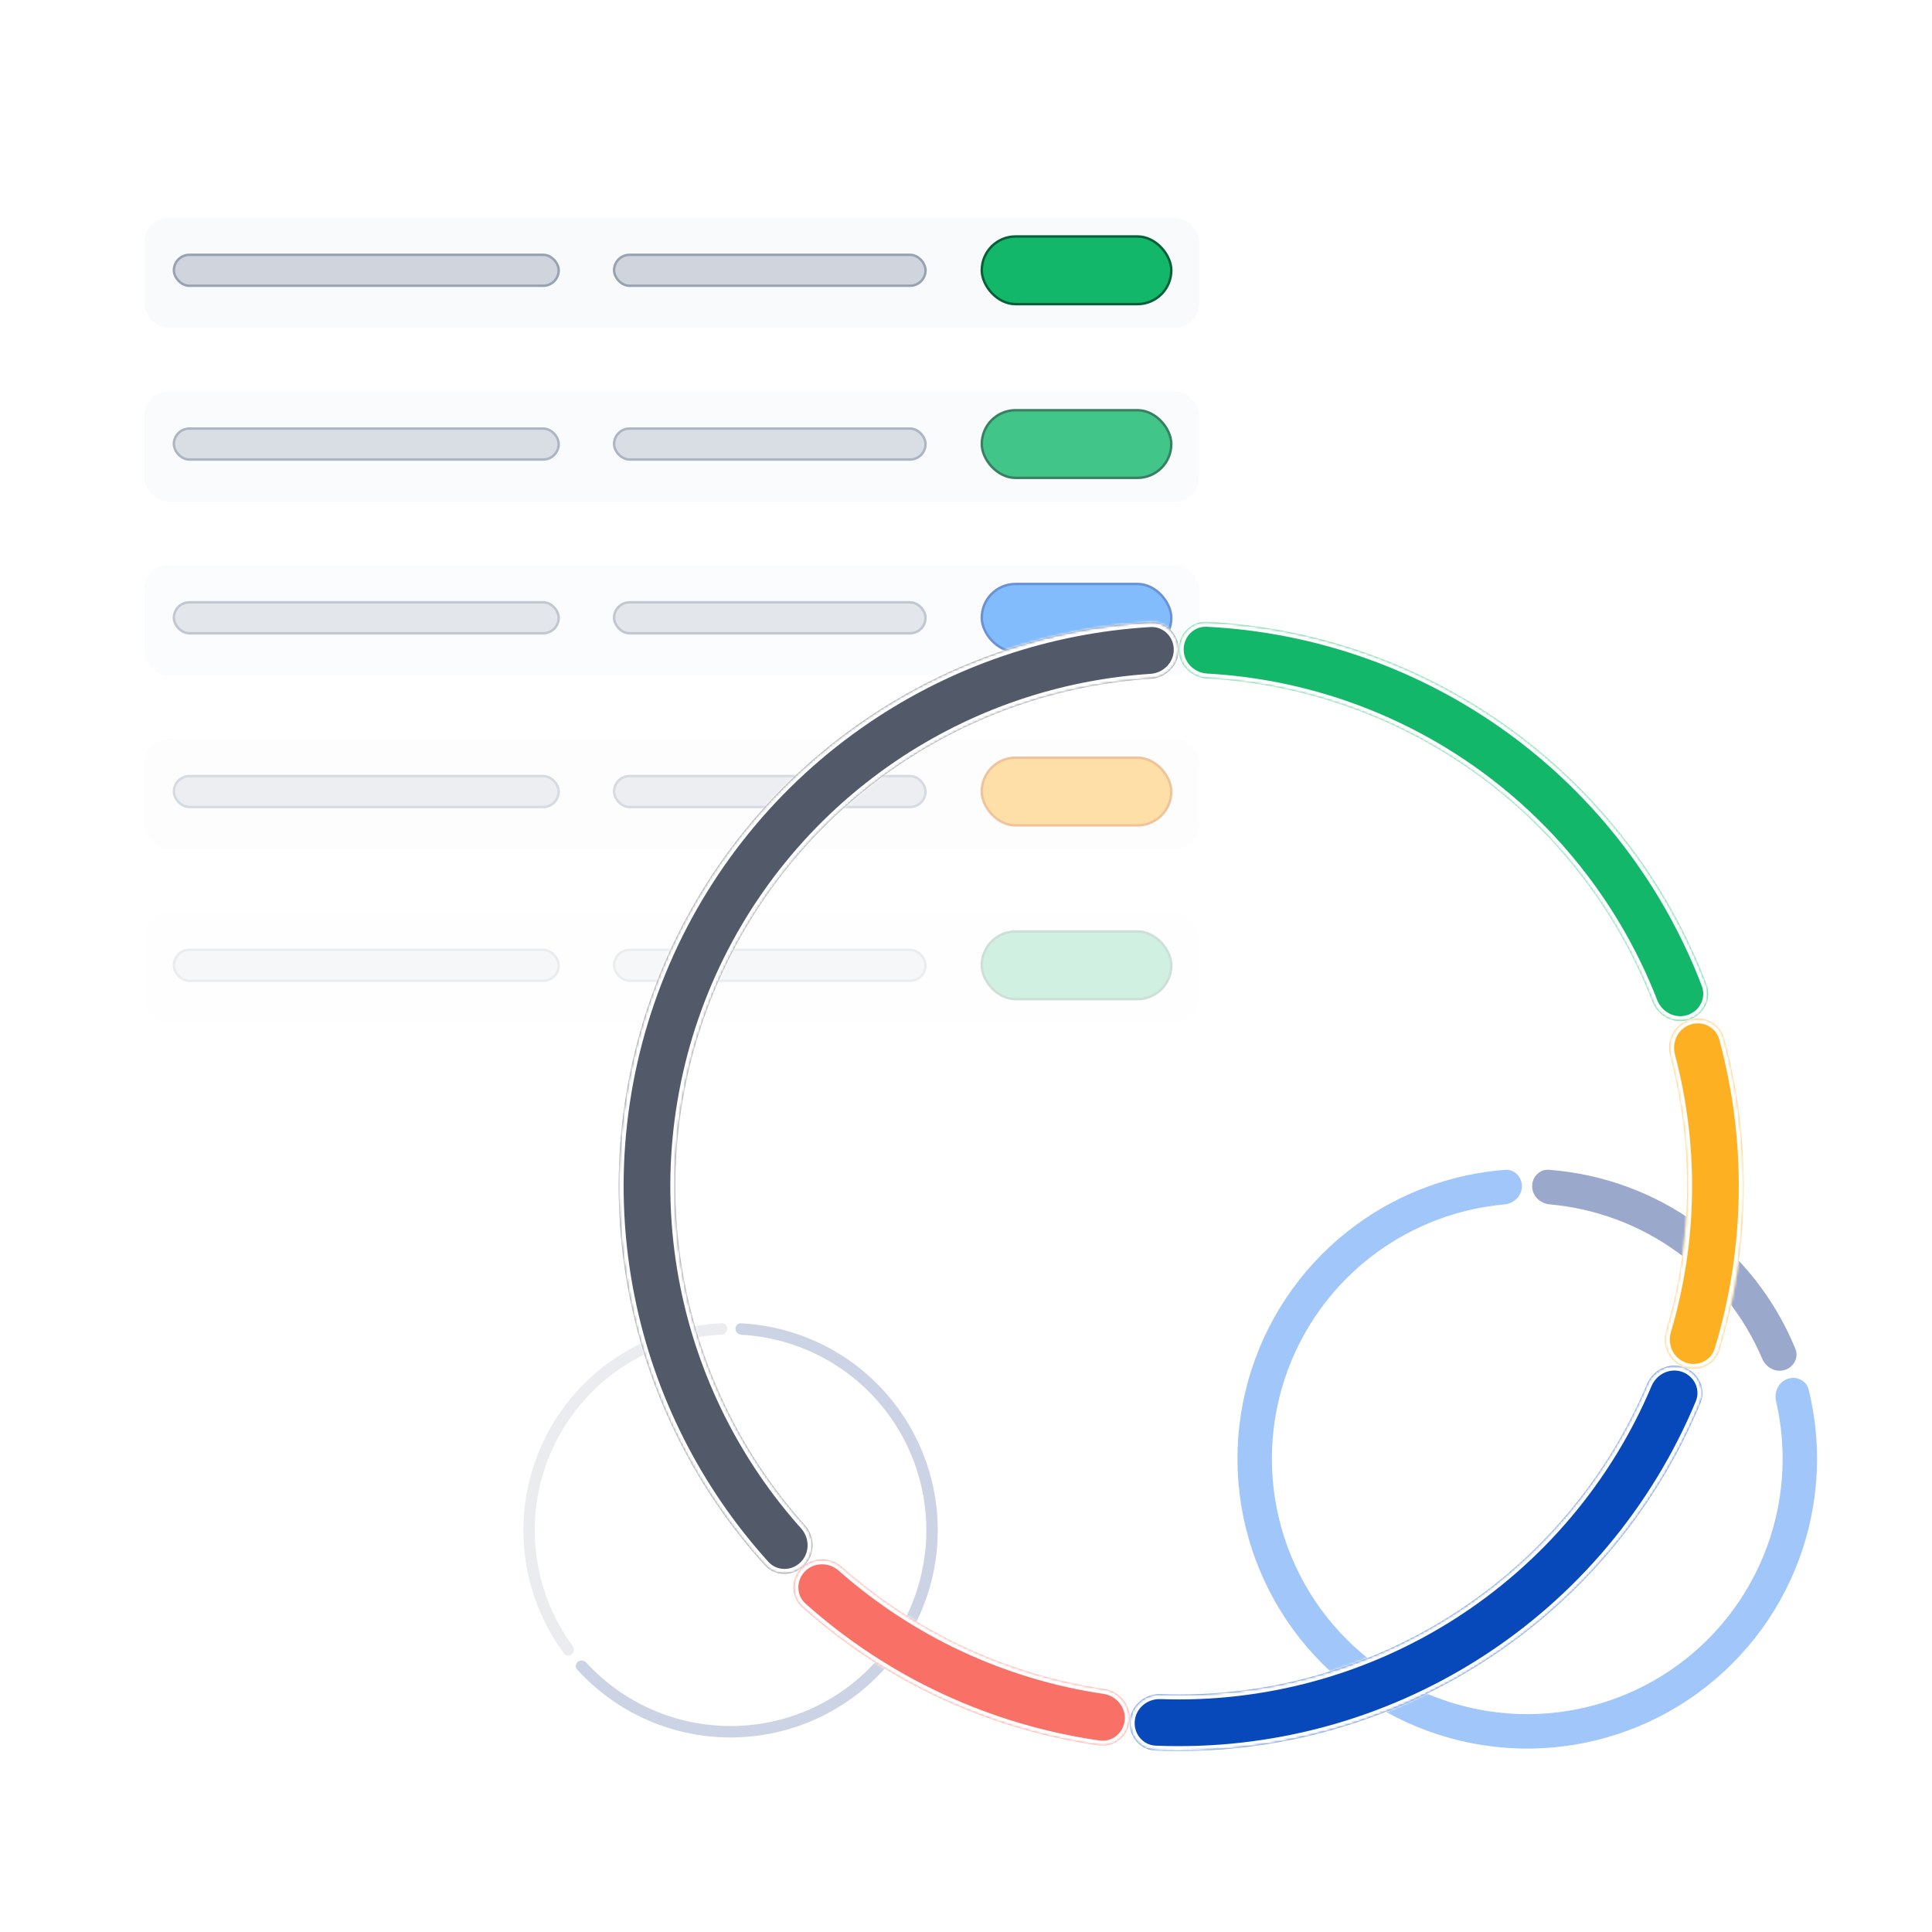 <svg width="790" height="790" viewBox="0 0 790 790" fill="none" xmlns="http://www.w3.org/2000/svg">
<g opacity="0.4" filter="url(#filter0_df_4221_47906)">
<mask id="path-1-inside-1_4221_47906" fill="white">
<path d="M730.45 557.881C735.194 556.331 740.333 558.915 741.523 563.762C746.844 585.426 746.058 608.207 739.164 629.547C731.34 653.762 716.051 674.878 695.489 689.869C674.927 704.861 650.146 712.958 624.699 713C599.252 713.042 574.445 705.027 553.833 690.103C533.221 675.18 517.863 654.114 509.959 629.926C502.056 605.737 502.013 579.667 509.836 555.453C517.66 531.238 532.949 510.122 553.511 495.13C571.633 481.919 593.03 474.062 615.272 472.354C620.249 471.972 624.308 476.046 624.316 481.038V481.038C624.324 486.029 620.277 490.04 615.306 490.488C596.885 492.149 579.195 498.774 564.159 509.736C546.681 522.479 533.686 540.427 527.036 561.01C520.386 581.592 520.422 603.751 527.14 624.312C533.858 644.872 546.913 662.778 564.433 675.463C581.953 688.148 603.039 694.961 624.669 694.925C646.299 694.889 667.363 688.007 684.841 675.264C702.319 662.521 715.314 644.572 721.964 623.99C727.685 606.284 728.457 587.41 724.284 569.392C723.158 564.529 725.706 559.431 730.45 557.881V557.881Z"/>
</mask>
<path d="M730.45 557.881C735.194 556.331 740.333 558.915 741.523 563.762C746.844 585.426 746.058 608.207 739.164 629.547C731.34 653.762 716.051 674.878 695.489 689.869C674.927 704.861 650.146 712.958 624.699 713C599.252 713.042 574.445 705.027 553.833 690.103C533.221 675.18 517.863 654.114 509.959 629.926C502.056 605.737 502.013 579.667 509.836 555.453C517.66 531.238 532.949 510.122 553.511 495.13C571.633 481.919 593.03 474.062 615.272 472.354C620.249 471.972 624.308 476.046 624.316 481.038V481.038C624.324 486.029 620.277 490.04 615.306 490.488C596.885 492.149 579.195 498.774 564.159 509.736C546.681 522.479 533.686 540.427 527.036 561.01C520.386 581.592 520.422 603.751 527.14 624.312C533.858 644.872 546.913 662.778 564.433 675.463C581.953 688.148 603.039 694.961 624.669 694.925C646.299 694.889 667.363 688.007 684.841 675.264C702.319 662.521 715.314 644.572 721.964 623.99C727.685 606.284 728.457 587.41 724.284 569.392C723.158 564.529 725.706 559.431 730.45 557.881V557.881Z" fill="#1570EF" stroke="white" stroke-width="4" mask="url(#path-1-inside-1_4221_47906)"/>
<mask id="path-2-inside-2_4221_47906" fill="white">
<path d="M624.5 481.037C624.5 476.046 628.552 471.965 633.529 472.339C655.775 474.01 677.185 481.832 695.328 495.013C713.471 508.195 727.526 526.141 735.99 546.781C737.884 551.399 735.254 556.514 730.507 558.056V558.056C725.76 559.599 720.698 556.98 718.744 552.388C711.501 535.369 699.758 520.574 684.704 509.636C669.65 498.699 651.95 492.103 633.526 490.473C628.554 490.034 624.5 486.029 624.5 481.037V481.037Z"/>
</mask>
<path d="M624.5 481.037C624.5 476.046 628.552 471.965 633.529 472.339C655.775 474.01 677.185 481.832 695.328 495.013C713.471 508.195 727.526 526.141 735.99 546.781C737.884 551.399 735.254 556.514 730.507 558.056V558.056C725.76 559.599 720.698 556.98 718.744 552.388C711.501 535.369 699.758 520.574 684.704 509.636C669.65 498.699 651.95 492.103 633.526 490.473C628.554 490.034 624.5 486.029 624.5 481.037V481.037Z" fill="#00257D" stroke="white" stroke-width="4" mask="url(#path-2-inside-2_4221_47906)"/>
</g>
<g opacity="0.2" filter="url(#filter1_f_4221_47906)">
<mask id="path-3-inside-3_4221_47906" fill="white">
<path d="M235.056 678.018C233.205 679.538 230.463 679.276 229.038 677.351C220.112 665.302 214.448 651.123 212.633 636.189C210.644 619.817 213.364 603.218 220.474 588.337C227.584 573.457 238.789 560.912 252.776 552.174C265.535 544.203 280.125 539.701 295.107 539.076C297.5 538.976 299.426 540.944 299.407 543.339V543.339C299.387 545.734 297.428 547.647 295.036 547.76C281.704 548.391 268.731 552.432 257.371 559.529C244.783 567.394 234.698 578.684 228.299 592.076C221.9 605.469 219.452 620.408 221.243 635.142C222.858 648.439 227.865 661.071 235.749 671.84C237.164 673.772 236.907 676.498 235.056 678.018V678.018Z"/>
</mask>
<path d="M235.056 678.018C233.205 679.538 230.463 679.276 229.038 677.351C220.112 665.302 214.448 651.123 212.633 636.189C210.644 619.817 213.364 603.218 220.474 588.337C227.584 573.457 238.789 560.912 252.776 552.174C265.535 544.203 280.125 539.701 295.107 539.076C297.5 538.976 299.426 540.944 299.407 543.339V543.339C299.387 545.734 297.428 547.647 295.036 547.76C281.704 548.391 268.731 552.432 257.371 559.529C244.783 567.394 234.698 578.684 228.299 592.076C221.9 605.469 219.452 620.408 221.243 635.142C222.858 648.439 227.865 661.071 235.749 671.84C237.164 673.772 236.907 676.498 235.056 678.018V678.018Z" fill="#98A2B3" stroke="white" stroke-width="4" mask="url(#path-3-inside-3_4221_47906)"/>
<mask id="path-4-inside-4_4221_47906" fill="white">
<path d="M298.728 543.336C298.728 540.941 300.67 538.989 303.062 539.108C316.185 539.765 329.008 543.396 340.551 549.751C353.363 556.803 364.183 566.981 372.006 579.338C379.828 591.695 384.399 605.829 385.293 620.426C386.187 635.023 383.375 649.61 377.119 662.828C370.863 676.047 361.366 687.47 349.51 696.033C337.655 704.596 323.827 710.023 309.311 711.807C294.796 713.592 280.065 711.677 266.488 706.241C254.256 701.342 243.318 693.729 234.49 683.997C232.881 682.223 233.16 679.482 235.012 677.964V677.964C236.864 676.445 239.587 676.725 241.206 678.49C249.1 687.096 258.838 693.835 269.712 698.189C281.931 703.082 295.189 704.805 308.253 703.199C321.317 701.593 333.762 696.709 344.432 689.002C355.102 681.295 363.649 671.015 369.28 659.118C374.911 647.221 377.441 634.094 376.637 620.956C375.832 607.819 371.718 595.098 364.678 583.977C357.638 572.856 347.899 563.696 336.369 557.349C326.107 551.699 314.721 548.442 303.062 547.793C300.671 547.66 298.728 545.731 298.728 543.336V543.336Z"/>
</mask>
<path d="M298.728 543.336C298.728 540.941 300.67 538.989 303.062 539.108C316.185 539.765 329.008 543.396 340.551 549.751C353.363 556.803 364.183 566.981 372.006 579.338C379.828 591.695 384.399 605.829 385.293 620.426C386.187 635.023 383.375 649.61 377.119 662.828C370.863 676.047 361.366 687.47 349.51 696.033C337.655 704.596 323.827 710.023 309.311 711.807C294.796 713.592 280.065 711.677 266.488 706.241C254.256 701.342 243.318 693.729 234.49 683.997C232.881 682.223 233.16 679.482 235.012 677.964V677.964C236.864 676.445 239.587 676.725 241.206 678.49C249.1 687.096 258.838 693.835 269.712 698.189C281.931 703.082 295.189 704.805 308.253 703.199C321.317 701.593 333.762 696.709 344.432 689.002C355.102 681.295 363.649 671.015 369.28 659.118C374.911 647.221 377.441 634.094 376.637 620.956C375.832 607.819 371.718 595.098 364.678 583.977C357.638 572.856 347.899 563.696 336.369 557.349C326.107 551.699 314.721 548.442 303.062 547.793C300.671 547.66 298.728 545.731 298.728 543.336V543.336Z" fill="#00257D" stroke="white" stroke-width="4" mask="url(#path-4-inside-4_4221_47906)"/>
</g>
<g filter="url(#filter2_d_4221_47906)">
<rect x="59" y="88" width="431.365" height="45.048" rx="10" fill="#F9FAFB"/>
</g>
<rect x="401.453" y="96.69" width="77.492" height="27.667" rx="13.833" fill="#12B76A" stroke="#05603A"/>
<rect x="71.102" y="104.198" width="157.349" height="12.651" rx="6.325" fill="#D0D5DD" stroke="#98A2B3"/>
<rect x="251.102" y="104.198" width="127.349" height="12.651" rx="6.325" fill="#D0D5DD" stroke="#98A2B3"/>
<g opacity="0.8">
<g filter="url(#filter3_d_4221_47906)">
<rect x="59" y="159.048" width="431.365" height="45.048" rx="10" fill="#F9FAFB"/>
</g>
<rect x="401.453" y="167.738" width="77.492" height="27.667" rx="13.833" fill="#12B76A" stroke="#05603A"/>
<rect x="71.102" y="175.246" width="157.349" height="12.651" rx="6.325" fill="#D0D5DD" stroke="#98A2B3"/>
<rect x="251.102" y="175.246" width="127.349" height="12.651" rx="6.325" fill="#D0D5DD" stroke="#98A2B3"/>
</g>
<g opacity="0.6">
<g filter="url(#filter4_d_4221_47906)">
<rect x="59" y="230.096" width="431.365" height="45.048" rx="10" fill="#F9FAFB"/>
</g>
<rect x="401.453" y="238.786" width="77.492" height="27.667" rx="13.833" fill="#2E90FA" stroke="#0749BA"/>
<rect x="71.102" y="246.294" width="157.349" height="12.651" rx="6.325" fill="#D0D5DD" stroke="#98A2B3"/>
<rect x="251.102" y="246.294" width="127.349" height="12.651" rx="6.325" fill="#D0D5DD" stroke="#98A2B3"/>
</g>
<g opacity="0.4">
<g filter="url(#filter5_d_4221_47906)">
<rect x="59" y="301.144" width="431.365" height="45.048" rx="10" fill="#F9FAFB"/>
</g>
<rect x="401.453" y="309.834" width="77.492" height="27.667" rx="13.833" fill="#FDB022" stroke="#DC6803"/>
<rect x="71.102" y="317.342" width="157.349" height="12.651" rx="6.325" fill="#D0D5DD" stroke="#98A2B3"/>
<rect x="251.102" y="317.342" width="127.349" height="12.651" rx="6.325" fill="#D0D5DD" stroke="#98A2B3"/>
</g>
<g opacity="0.2">
<g filter="url(#filter6_d_4221_47906)">
<rect x="59" y="372.191" width="431.365" height="45.048" rx="10" fill="#F9FAFB"/>
</g>
<rect x="401.453" y="380.882" width="77.492" height="27.667" rx="13.833" fill="#12B76A" stroke="#05603A"/>
<rect x="71.102" y="388.39" width="157.349" height="12.651" rx="6.325" fill="#D0D5DD" stroke="#98A2B3"/>
<rect x="251.102" y="388.39" width="127.349" height="12.651" rx="6.325" fill="#D0D5DD" stroke="#98A2B3"/>
</g>
<g filter="url(#filter7_d_4221_47906)">
<mask id="path-25-inside-5_4221_47906" fill="white">
<path d="M328.825 636.175C324.315 640.685 316.978 640.704 312.698 635.973C284.853 605.195 265.764 567.42 257.544 526.592C248.563 481.982 252.957 435.714 270.175 393.593C287.394 351.471 316.669 315.374 354.328 289.83C388.795 266.451 428.878 252.865 470.311 250.406C476.679 250.028 481.902 255.181 481.961 261.559V261.559C482.02 267.938 476.893 273.124 470.528 273.537C433.648 275.932 397.996 288.122 367.295 308.947C333.402 331.936 307.054 364.424 291.558 402.333C276.061 440.242 272.106 481.884 280.19 522.033C287.511 558.4 304.414 592.074 329.056 619.618C333.309 624.372 333.336 631.664 328.825 636.175V636.175Z"/>
</mask>
<path d="M328.825 636.175C324.315 640.685 316.978 640.704 312.698 635.973C284.853 605.195 265.764 567.42 257.544 526.592C248.563 481.982 252.957 435.714 270.175 393.593C287.394 351.471 316.669 315.374 354.328 289.83C388.795 266.451 428.878 252.865 470.311 250.406C476.679 250.028 481.902 255.181 481.961 261.559V261.559C482.02 267.938 476.893 273.124 470.528 273.537C433.648 275.932 397.996 288.122 367.295 308.947C333.402 331.936 307.054 364.424 291.558 402.333C276.061 440.242 272.106 481.884 280.19 522.033C287.511 558.4 304.414 592.074 329.056 619.618C333.309 624.372 333.336 631.664 328.825 636.175V636.175Z" fill="#667085"/>
<path d="M328.825 636.175C324.315 640.685 316.978 640.704 312.698 635.973C284.853 605.195 265.764 567.42 257.544 526.592C248.563 481.982 252.957 435.714 270.175 393.593C287.394 351.471 316.669 315.374 354.328 289.83C388.795 266.451 428.878 252.865 470.311 250.406C476.679 250.028 481.902 255.181 481.961 261.559V261.559C482.02 267.938 476.893 273.124 470.528 273.537C433.648 275.932 397.996 288.122 367.295 308.947C333.402 331.936 307.054 364.424 291.558 402.333C276.061 440.242 272.106 481.884 280.19 522.033C287.511 558.4 304.414 592.074 329.056 619.618C333.309 624.372 333.336 631.664 328.825 636.175V636.175Z" fill="black" fill-opacity="0.2"/>
<path d="M328.825 636.175C324.315 640.685 316.978 640.704 312.698 635.973C284.853 605.195 265.764 567.42 257.544 526.592C248.563 481.982 252.957 435.714 270.175 393.593C287.394 351.471 316.669 315.374 354.328 289.83C388.795 266.451 428.878 252.865 470.311 250.406C476.679 250.028 481.902 255.181 481.961 261.559V261.559C482.02 267.938 476.893 273.124 470.528 273.537C433.648 275.932 397.996 288.122 367.295 308.947C333.402 331.936 307.054 364.424 291.558 402.333C276.061 440.242 272.106 481.884 280.19 522.033C287.511 558.4 304.414 592.074 329.056 619.618C333.309 624.372 333.336 631.664 328.825 636.175V636.175Z" stroke="white" stroke-width="4" mask="url(#path-25-inside-5_4221_47906)"/>
</g>
<g filter="url(#filter8_d_4221_47906)">
<mask id="path-26-inside-6_4221_47906" fill="white">
<path d="M688.563 555.095C694.567 557.249 697.716 563.876 695.265 569.765C677.147 613.295 646.096 650.334 606.184 675.78C566.272 701.227 519.59 713.748 472.48 711.804C466.107 711.541 461.427 705.89 462.008 699.537V699.537C462.589 693.185 468.211 688.54 474.586 688.768C516.593 690.268 558.171 678.996 593.766 656.302C629.361 633.608 657.125 600.67 673.491 561.954C675.975 556.078 682.559 552.941 688.563 555.095V555.095Z"/>
</mask>
<path d="M688.563 555.095C694.567 557.249 697.716 563.876 695.265 569.765C677.147 613.295 646.096 650.334 606.184 675.78C566.272 701.227 519.59 713.748 472.48 711.804C466.107 711.541 461.427 705.89 462.008 699.537V699.537C462.589 693.185 468.211 688.54 474.586 688.768C516.593 690.268 558.171 678.996 593.766 656.302C629.361 633.608 657.125 600.67 673.491 561.954C675.975 556.078 682.559 552.941 688.563 555.095V555.095Z" fill="#0749BA"/>
<path d="M688.563 555.095C694.567 557.249 697.716 563.876 695.265 569.765C677.147 613.295 646.096 650.334 606.184 675.78C566.272 701.227 519.59 713.748 472.48 711.804C466.107 711.541 461.427 705.89 462.008 699.537V699.537C462.589 693.185 468.211 688.54 474.586 688.768C516.593 690.268 558.171 678.996 593.766 656.302C629.361 633.608 657.125 600.67 673.491 561.954C675.975 556.078 682.559 552.941 688.563 555.095V555.095Z" stroke="white" stroke-width="4" mask="url(#path-26-inside-6_4221_47906)"/>
</g>
<g filter="url(#filter9_d_4221_47906)">
<mask id="path-27-inside-7_4221_47906" fill="white">
<path d="M461.902 699.528C461.317 705.88 455.688 710.585 449.373 709.684C404.254 703.248 362.038 683.602 328.058 653.23C323.303 648.979 323.277 641.641 327.76 637.104V637.104C332.244 632.566 339.537 632.55 344.316 636.774C374.459 663.418 411.697 680.747 451.492 686.65C457.802 687.586 462.486 693.176 461.902 699.528V699.528Z"/>
</mask>
<path d="M461.902 699.528C461.317 705.88 455.688 710.585 449.373 709.684C404.254 703.248 362.038 683.602 328.058 653.23C323.303 648.979 323.277 641.641 327.76 637.104V637.104C332.244 632.566 339.537 632.55 344.316 636.774C374.459 663.418 411.697 680.747 451.492 686.65C457.802 687.586 462.486 693.176 461.902 699.528V699.528Z" fill="#F97066"/>
<path d="M461.902 699.528C461.317 705.88 455.688 710.585 449.373 709.684C404.254 703.248 362.038 683.602 328.058 653.23C323.303 648.979 323.277 641.641 327.76 637.104V637.104C332.244 632.566 339.537 632.55 344.316 636.774C374.459 663.418 411.697 680.747 451.492 686.65C457.802 687.586 462.486 693.176 461.902 699.528V699.528Z" stroke="white" stroke-width="4" mask="url(#path-27-inside-7_4221_47906)"/>
</g>
<g filter="url(#filter10_d_4221_47906)">
<mask id="path-28-inside-8_4221_47906" fill="white">
<path d="M690.656 413.022C696.721 411.046 703.269 414.355 704.94 420.511C716.287 462.33 715.641 506.507 703.078 547.976C701.228 554.081 694.585 557.198 688.581 555.045V555.045C682.576 552.893 679.486 546.287 681.302 540.172C692.178 503.54 692.747 464.61 682.945 427.676C681.309 421.51 684.591 414.998 690.656 413.022V413.022Z"/>
</mask>
<path d="M690.656 413.022C696.721 411.046 703.269 414.355 704.94 420.511C716.287 462.33 715.641 506.507 703.078 547.976C701.228 554.081 694.585 557.198 688.581 555.045V555.045C682.576 552.893 679.486 546.287 681.302 540.172C692.178 503.54 692.747 464.61 682.945 427.676C681.309 421.51 684.591 414.998 690.656 413.022V413.022Z" fill="#FDB022"/>
<path d="M690.656 413.022C696.721 411.046 703.269 414.355 704.94 420.511C716.287 462.33 715.641 506.507 703.078 547.976C701.228 554.081 694.585 557.198 688.581 555.045V555.045C682.576 552.893 679.486 546.287 681.302 540.172C692.178 503.54 692.747 464.61 682.945 427.676C681.309 421.51 684.591 414.998 690.656 413.022V413.022Z" stroke="white" stroke-width="4" mask="url(#path-28-inside-8_4221_47906)"/>
</g>
<g filter="url(#filter11_d_4221_47906)">
<mask id="path-29-inside-9_4221_47906" fill="white">
<path d="M482 261.55C482 255.171 487.175 249.97 493.546 250.289C538.205 252.523 581.349 267.681 617.672 294.04C653.996 320.399 681.785 356.716 697.758 398.48C700.037 404.438 696.697 410.971 690.632 412.949V412.949C684.568 414.927 678.078 411.6 675.767 405.655C661.328 368.52 636.484 336.232 604.105 312.736C571.727 289.24 533.327 275.633 493.545 273.421C487.176 273.067 482 267.929 482 261.55V261.55Z"/>
</mask>
<path d="M482 261.55C482 255.171 487.175 249.97 493.546 250.289C538.205 252.523 581.349 267.681 617.672 294.04C653.996 320.399 681.785 356.716 697.758 398.48C700.037 404.438 696.697 410.971 690.632 412.949V412.949C684.568 414.927 678.078 411.6 675.767 405.655C661.328 368.52 636.484 336.232 604.105 312.736C571.727 289.24 533.327 275.633 493.545 273.421C487.176 273.067 482 267.929 482 261.55V261.55Z" fill="#12B76A"/>
<path d="M482 261.55C482 255.171 487.175 249.97 493.546 250.289C538.205 252.523 581.349 267.681 617.672 294.04C653.996 320.399 681.785 356.716 697.758 398.48C700.037 404.438 696.697 410.971 690.632 412.949V412.949C684.568 414.927 678.078 411.6 675.767 405.655C661.328 368.52 636.484 336.232 604.105 312.736C571.727 289.24 533.327 275.633 493.545 273.421C487.176 273.067 482 267.929 482 261.55V261.55Z" stroke="white" stroke-width="4" mask="url(#path-29-inside-9_4221_47906)"/>
</g>
<defs>
<filter id="filter0_df_4221_47906" x="498" y="466.315" width="253" height="254.685" filterUnits="userSpaceOnUse" color-interpolation-filters="sRGB">
<feFlood flood-opacity="0" result="BackgroundImageFix"/>
<feColorMatrix in="SourceAlpha" type="matrix" values="0 0 0 0 0 0 0 0 0 0 0 0 0 0 0 0 0 0 127 0" result="hardAlpha"/>
<feOffset dy="4"/>
<feGaussianBlur stdDeviation="2"/>
<feComposite in2="hardAlpha" operator="out"/>
<feColorMatrix type="matrix" values="0 0 0 0 0 0 0 0 0 0 0 0 0 0 0 0 0 0 0.25 0"/>
<feBlend mode="normal" in2="BackgroundImageFix" result="effect1_dropShadow_4221_47906"/>
<feBlend mode="normal" in="SourceGraphic" in2="effect1_dropShadow_4221_47906" result="shape"/>
<feGaussianBlur stdDeviation="3" result="effect2_foregroundBlur_4221_47906"/>
</filter>
<filter id="filter1_f_4221_47906" x="203" y="530.072" width="191.455" height="191.383" filterUnits="userSpaceOnUse" color-interpolation-filters="sRGB">
<feFlood flood-opacity="0" result="BackgroundImageFix"/>
<feBlend mode="normal" in="SourceGraphic" in2="BackgroundImageFix" result="shape"/>
<feGaussianBlur stdDeviation="4.5" result="effect1_foregroundBlur_4221_47906"/>
</filter>
<filter id="filter2_d_4221_47906" x="54" y="84" width="441.365" height="55.048" filterUnits="userSpaceOnUse" color-interpolation-filters="sRGB">
<feFlood flood-opacity="0" result="BackgroundImageFix"/>
<feColorMatrix in="SourceAlpha" type="matrix" values="0 0 0 0 0 0 0 0 0 0 0 0 0 0 0 0 0 0 127 0" result="hardAlpha"/>
<feOffset dy="1"/>
<feGaussianBlur stdDeviation="2.5"/>
<feComposite in2="hardAlpha" operator="out"/>
<feColorMatrix type="matrix" values="0 0 0 0 0 0 0 0 0 0 0 0 0 0 0 0 0 0 0.12 0"/>
<feBlend mode="normal" in2="BackgroundImageFix" result="effect1_dropShadow_4221_47906"/>
<feBlend mode="normal" in="SourceGraphic" in2="effect1_dropShadow_4221_47906" result="shape"/>
</filter>
<filter id="filter3_d_4221_47906" x="54" y="155.048" width="441.365" height="55.048" filterUnits="userSpaceOnUse" color-interpolation-filters="sRGB">
<feFlood flood-opacity="0" result="BackgroundImageFix"/>
<feColorMatrix in="SourceAlpha" type="matrix" values="0 0 0 0 0 0 0 0 0 0 0 0 0 0 0 0 0 0 127 0" result="hardAlpha"/>
<feOffset dy="1"/>
<feGaussianBlur stdDeviation="2.5"/>
<feComposite in2="hardAlpha" operator="out"/>
<feColorMatrix type="matrix" values="0 0 0 0 0 0 0 0 0 0 0 0 0 0 0 0 0 0 0.12 0"/>
<feBlend mode="normal" in2="BackgroundImageFix" result="effect1_dropShadow_4221_47906"/>
<feBlend mode="normal" in="SourceGraphic" in2="effect1_dropShadow_4221_47906" result="shape"/>
</filter>
<filter id="filter4_d_4221_47906" x="54" y="226.096" width="441.365" height="55.048" filterUnits="userSpaceOnUse" color-interpolation-filters="sRGB">
<feFlood flood-opacity="0" result="BackgroundImageFix"/>
<feColorMatrix in="SourceAlpha" type="matrix" values="0 0 0 0 0 0 0 0 0 0 0 0 0 0 0 0 0 0 127 0" result="hardAlpha"/>
<feOffset dy="1"/>
<feGaussianBlur stdDeviation="2.5"/>
<feComposite in2="hardAlpha" operator="out"/>
<feColorMatrix type="matrix" values="0 0 0 0 0 0 0 0 0 0 0 0 0 0 0 0 0 0 0.12 0"/>
<feBlend mode="normal" in2="BackgroundImageFix" result="effect1_dropShadow_4221_47906"/>
<feBlend mode="normal" in="SourceGraphic" in2="effect1_dropShadow_4221_47906" result="shape"/>
</filter>
<filter id="filter5_d_4221_47906" x="54" y="297.144" width="441.365" height="55.048" filterUnits="userSpaceOnUse" color-interpolation-filters="sRGB">
<feFlood flood-opacity="0" result="BackgroundImageFix"/>
<feColorMatrix in="SourceAlpha" type="matrix" values="0 0 0 0 0 0 0 0 0 0 0 0 0 0 0 0 0 0 127 0" result="hardAlpha"/>
<feOffset dy="1"/>
<feGaussianBlur stdDeviation="2.5"/>
<feComposite in2="hardAlpha" operator="out"/>
<feColorMatrix type="matrix" values="0 0 0 0 0 0 0 0 0 0 0 0 0 0 0 0 0 0 0.12 0"/>
<feBlend mode="normal" in2="BackgroundImageFix" result="effect1_dropShadow_4221_47906"/>
<feBlend mode="normal" in="SourceGraphic" in2="effect1_dropShadow_4221_47906" result="shape"/>
</filter>
<filter id="filter6_d_4221_47906" x="54" y="368.191" width="441.365" height="55.048" filterUnits="userSpaceOnUse" color-interpolation-filters="sRGB">
<feFlood flood-opacity="0" result="BackgroundImageFix"/>
<feColorMatrix in="SourceAlpha" type="matrix" values="0 0 0 0 0 0 0 0 0 0 0 0 0 0 0 0 0 0 127 0" result="hardAlpha"/>
<feOffset dy="1"/>
<feGaussianBlur stdDeviation="2.5"/>
<feComposite in2="hardAlpha" operator="out"/>
<feColorMatrix type="matrix" values="0 0 0 0 0 0 0 0 0 0 0 0 0 0 0 0 0 0 0.12 0"/>
<feBlend mode="normal" in2="BackgroundImageFix" result="effect1_dropShadow_4221_47906"/>
<feBlend mode="normal" in="SourceGraphic" in2="effect1_dropShadow_4221_47906" result="shape"/>
</filter>
<filter id="filter7_d_4221_47906" x="249" y="250.386" width="236.961" height="397.153" filterUnits="userSpaceOnUse" color-interpolation-filters="sRGB">
<feFlood flood-opacity="0" result="BackgroundImageFix"/>
<feColorMatrix in="SourceAlpha" type="matrix" values="0 0 0 0 0 0 0 0 0 0 0 0 0 0 0 0 0 0 127 0" result="hardAlpha"/>
<feOffset dy="4"/>
<feGaussianBlur stdDeviation="2"/>
<feComposite in2="hardAlpha" operator="out"/>
<feColorMatrix type="matrix" values="0 0 0 0 0 0 0 0 0 0 0 0 0 0 0 0 0 0 0.25 0"/>
<feBlend mode="normal" in2="BackgroundImageFix" result="effect1_dropShadow_4221_47906"/>
<feBlend mode="normal" in="SourceGraphic" in2="effect1_dropShadow_4221_47906" result="shape"/>
</filter>
<filter id="filter8_d_4221_47906" x="457.959" y="554.414" width="242.142" height="165.586" filterUnits="userSpaceOnUse" color-interpolation-filters="sRGB">
<feFlood flood-opacity="0" result="BackgroundImageFix"/>
<feColorMatrix in="SourceAlpha" type="matrix" values="0 0 0 0 0 0 0 0 0 0 0 0 0 0 0 0 0 0 127 0" result="hardAlpha"/>
<feOffset dy="4"/>
<feGaussianBlur stdDeviation="2"/>
<feComposite in2="hardAlpha" operator="out"/>
<feColorMatrix type="matrix" values="0 0 0 0 0 0 0 0 0 0 0 0 0 0 0 0 0 0 0.25 0"/>
<feBlend mode="normal" in2="BackgroundImageFix" result="effect1_dropShadow_4221_47906"/>
<feBlend mode="normal" in="SourceGraphic" in2="effect1_dropShadow_4221_47906" result="shape"/>
</filter>
<filter id="filter9_d_4221_47906" x="320.444" y="633.652" width="145.507" height="84.143" filterUnits="userSpaceOnUse" color-interpolation-filters="sRGB">
<feFlood flood-opacity="0" result="BackgroundImageFix"/>
<feColorMatrix in="SourceAlpha" type="matrix" values="0 0 0 0 0 0 0 0 0 0 0 0 0 0 0 0 0 0 127 0" result="hardAlpha"/>
<feOffset dy="4"/>
<feGaussianBlur stdDeviation="2"/>
<feComposite in2="hardAlpha" operator="out"/>
<feColorMatrix type="matrix" values="0 0 0 0 0 0 0 0 0 0 0 0 0 0 0 0 0 0 0.25 0"/>
<feBlend mode="normal" in2="BackgroundImageFix" result="effect1_dropShadow_4221_47906"/>
<feBlend mode="normal" in="SourceGraphic" in2="effect1_dropShadow_4221_47906" result="shape"/>
</filter>
<filter id="filter10_d_4221_47906" x="676.784" y="412.45" width="40.216" height="151.275" filterUnits="userSpaceOnUse" color-interpolation-filters="sRGB">
<feFlood flood-opacity="0" result="BackgroundImageFix"/>
<feColorMatrix in="SourceAlpha" type="matrix" values="0 0 0 0 0 0 0 0 0 0 0 0 0 0 0 0 0 0 127 0" result="hardAlpha"/>
<feOffset dy="4"/>
<feGaussianBlur stdDeviation="2"/>
<feComposite in2="hardAlpha" operator="out"/>
<feColorMatrix type="matrix" values="0 0 0 0 0 0 0 0 0 0 0 0 0 0 0 0 0 0 0.25 0"/>
<feBlend mode="normal" in2="BackgroundImageFix" result="effect1_dropShadow_4221_47906"/>
<feBlend mode="normal" in="SourceGraphic" in2="effect1_dropShadow_4221_47906" result="shape"/>
</filter>
<filter id="filter11_d_4221_47906" x="458" y="230.275" width="264.477" height="211.247" filterUnits="userSpaceOnUse" color-interpolation-filters="sRGB">
<feFlood flood-opacity="0" result="BackgroundImageFix"/>
<feColorMatrix in="SourceAlpha" type="matrix" values="0 0 0 0 0 0 0 0 0 0 0 0 0 0 0 0 0 0 127 0" result="hardAlpha"/>
<feOffset dy="4"/>
<feGaussianBlur stdDeviation="12"/>
<feComposite in2="hardAlpha" operator="out"/>
<feColorMatrix type="matrix" values="0 0 0 0 0 0 0 0 0 0 0 0 0 0 0 0 0 0 0.25 0"/>
<feBlend mode="normal" in2="BackgroundImageFix" result="effect1_dropShadow_4221_47906"/>
<feBlend mode="normal" in="SourceGraphic" in2="effect1_dropShadow_4221_47906" result="shape"/>
</filter>
</defs>
</svg>
